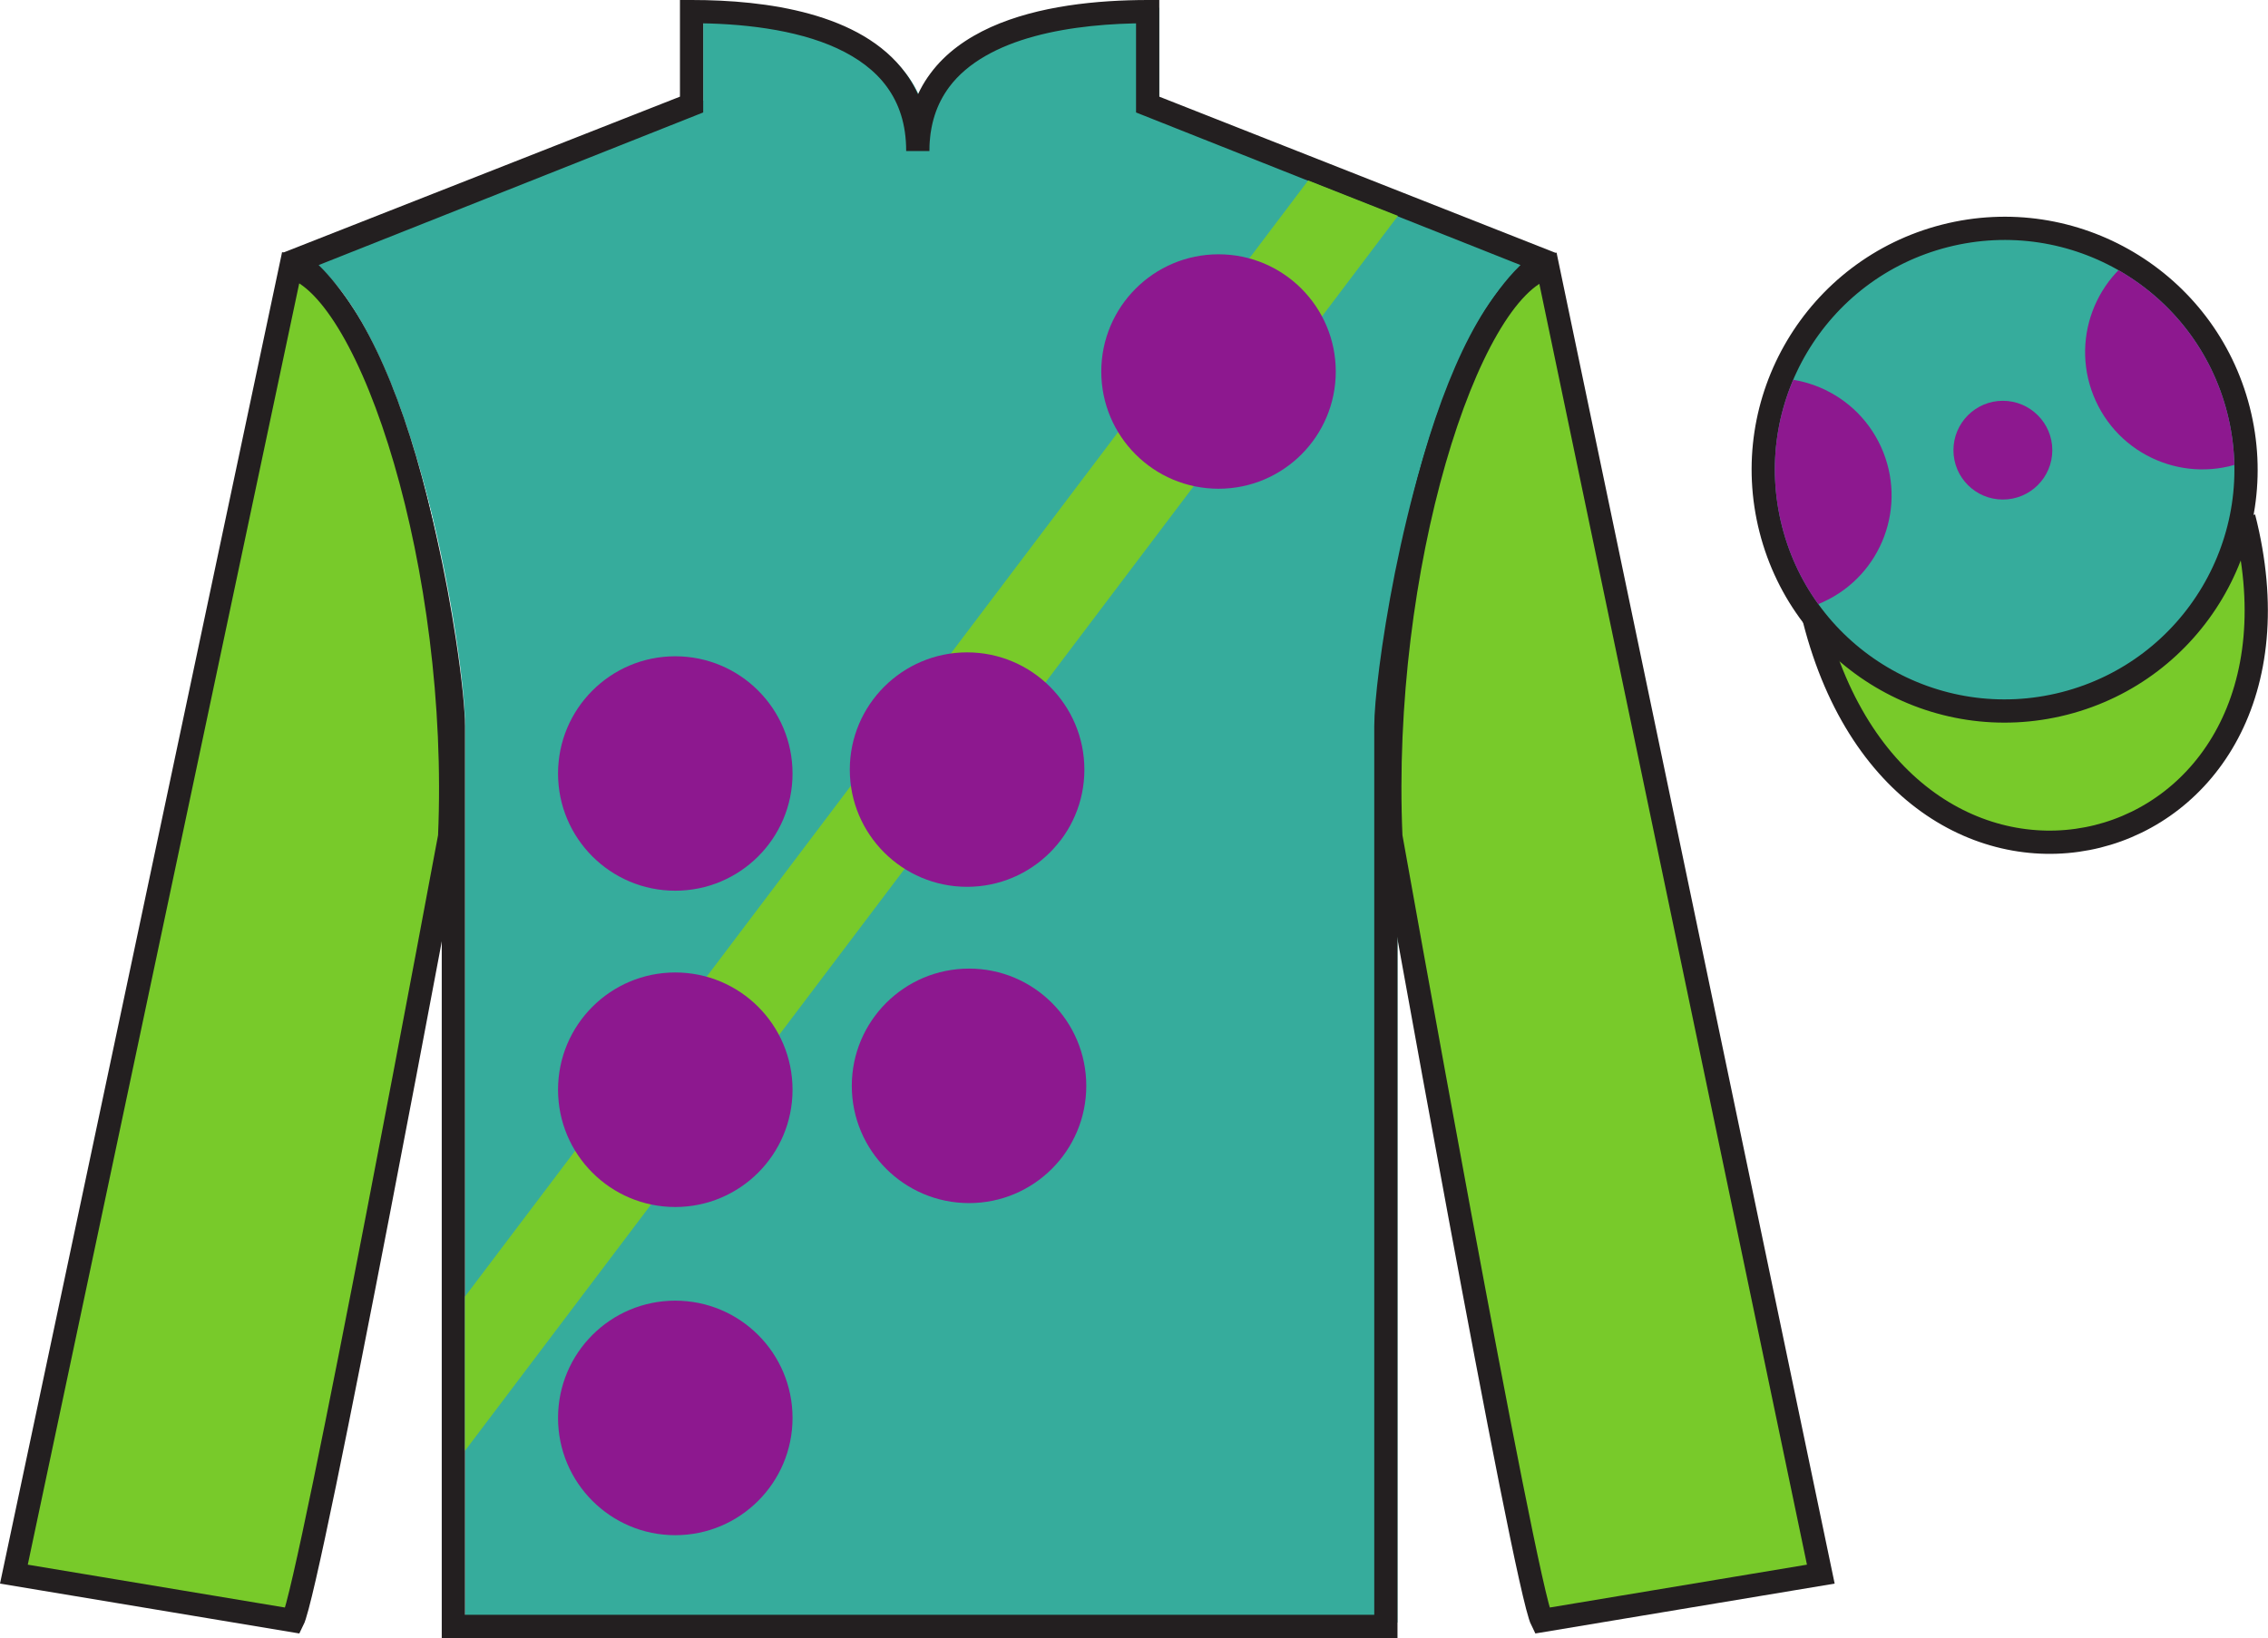 <?xml version="1.0" encoding="UTF-8"?>
<svg xmlns="http://www.w3.org/2000/svg" xmlns:xlink="http://www.w3.org/1999/xlink" width="97.59pt" height="70.5pt" viewBox="0 0 97.59 70.5" version="1.1">
<defs>
<clipPath id="clip1">
  <path d="M 0 70.5 L 97.586 70.5 L 97.586 0 L 0 0 L 0 70.5 Z M 0 70.5 "/>
</clipPath>
<clipPath id="clip2">
  <path d="M 30.258 0.332 L 30.258 4.332 L 13.258 11.082 C 18.008 14.582 20.008 28.582 20.008 31.082 C 20.008 33.582 20.008 69.832 20.008 69.832 L 40.008 69.832 L 40.133 69.832 L 60.133 69.832 C 60.133 69.832 60.133 33.582 60.133 31.082 C 60.133 28.582 60.68 14.875 65.43 11.375 L 49.598 5.125 L 49.883 0.332 C 45.617 0.332 39.992 1.332 39.992 6.332 C 39.992 1.332 34.523 0.332 30.258 0.332 "/>
</clipPath>
<clipPath id="clip3">
  <path d="M 0 70.5 L 0 0 L 97.602 0 L 97.602 70.5 L 0 70.5 Z M 0 70.5 "/>
</clipPath>
<clipPath id="clip4">
  <path d="M 88.699 29.793 C 93.992 28.445 97.184 23.059 95.836 17.77 C 94.484 12.48 89.102 9.285 83.812 10.637 C 78.523 11.984 75.328 17.367 76.68 22.66 C 78.027 27.949 83.41 31.145 88.699 29.793 "/>
</clipPath>
<clipPath id="clip5">
  <path d="M 0 70.5 L 0 0 L 97.602 0 L 97.602 70.5 L 0 70.5 Z M 0 70.5 "/>
</clipPath>
</defs>
<g id="surface0">
<g clip-path="url(#clip1)" clip-rule="nonzero">
<path style=" stroke:none;fill-rule:nonzero;fill:rgb(21.337%,67.227%,61.245%);fill-opacity:1;" d="M 30.258 0.332 L 30.258 4.332 L 13.258 11.082 C 18.008 14.582 20.008 28.582 20.008 31.082 C 20.008 33.582 20.008 69.832 20.008 69.832 L 60.133 69.832 C 60.133 69.832 60.133 33.582 60.133 31.082 C 60.133 28.582 62.133 14.582 66.883 11.082 L 49.883 4.332 L 49.883 0.332 C 45.617 0.332 39.992 1.332 39.992 6.332 C 39.992 1.332 34.523 0.332 30.258 0.332 "/>
<path style=" stroke:none;fill-rule:nonzero;fill:rgb(13.73%,12.16%,12.549%);fill-opacity:1;" d="M 29.758 0.5 L 29.258 0.5 L 29.258 4.16 L 12.18 10.875 L 12.461 11.652 C 13.535 12.441 14.527 13.906 15.363 15.711 C 16.617 18.414 17.539 21.855 18.133 24.844 C 18.73 27.824 19.008 30.387 19.008 31.25 C 19.008 33.75 19.008 70 19.008 70 L 19.008 70.5 L 39.508 70.5 L 39.633 70.5 L 60.133 70.5 L 60.133 70 C 60.133 70 60.133 33.75 60.133 31.25 C 60.133 30.68 60.254 29.336 60.512 27.637 C 60.902 25.082 61.598 21.68 62.633 18.617 C 63.656 15.551 65.059 12.828 66.68 11.652 L 66.984 10.902 L 49.883 4.16 L 49.883 0 L 49.383 0 C 47.211 0.004 44.684 0.246 42.633 1.168 C 41.609 1.633 40.695 2.27 40.039 3.156 C 39.379 4.035 38.992 5.156 38.992 6.5 L 39.992 6.5 C 39.996 5.16 39.621 4.039 38.977 3.16 C 38.008 1.832 36.492 1.055 34.844 0.598 C 33.195 0.141 31.387 0 29.758 0 L 29.258 0 L 29.258 0.5 L 29.758 0.5 L 29.758 1 C 31.852 0.996 34.23 1.254 36.016 2.078 C 36.91 2.492 37.652 3.035 38.168 3.746 C 38.684 4.461 38.992 5.34 38.992 6.5 L 39.992 6.5 C 39.996 5.344 40.312 4.465 40.84 3.75 C 41.629 2.688 42.957 1.984 44.512 1.562 C 46.059 1.141 47.812 1 49.383 1 L 49.383 0.5 L 48.883 0.5 L 48.883 4.84 L 66.199 11.715 L 66.383 11.25 L 66.086 10.848 C 64.785 11.809 63.746 13.406 62.871 15.289 C 61.559 18.117 60.633 21.609 60.023 24.648 C 59.418 27.691 59.133 30.238 59.133 31.25 C 59.133 33.75 59.133 70 59.133 70 L 59.633 70 L 59.633 69.5 L 19.508 69.5 L 19.508 70 L 20.008 70 C 20.008 70 20.008 33.75 20.008 31.25 C 20.008 30.57 19.879 29.223 19.613 27.488 C 19.219 24.887 18.516 21.445 17.453 18.297 C 16.383 15.152 14.996 12.293 13.055 10.848 L 12.758 11.25 L 12.941 11.715 L 30.258 4.84 L 30.258 0.5 L 29.758 0.5 L 29.758 1 L 29.758 0.5 "/>
<path style=" stroke:none;fill-rule:nonzero;fill:rgb(47.071%,79.127%,16.603%);fill-opacity:1;" d="M 12.598 69.75 C 13.348 68.25 19.348 36 19.348 36 C 19.848 24.5 16.016 12.48 12.516 11.48 L 0.598 67.75 L 12.598 69.75 "/>
<path style="fill:none;stroke-width:10;stroke-linecap:butt;stroke-linejoin:miter;stroke:rgb(13.73%,12.16%,12.549%);stroke-opacity:1;stroke-miterlimit:4;" d="M 125.977 7.5 C 133.477 22.5 193.477 345 193.477 345 C 198.477 460 160.156 580.195 125.156 590.195 L 5.977 27.5 L 125.977 7.5 Z M 125.977 7.5 " transform="matrix(0.1,0,0,-0.1,0,70.5)"/>
<path style=" stroke:none;fill-rule:nonzero;fill:rgb(47.071%,79.127%,16.603%);fill-opacity:1;" d="M 78.348 67.75 L 66.598 11.5 C 63.098 12.5 59.348 24.5 59.848 36 C 59.848 36 65.598 68.25 66.348 69.75 L 78.348 67.75 "/>
<path style="fill:none;stroke-width:10;stroke-linecap:butt;stroke-linejoin:miter;stroke:rgb(13.73%,12.16%,12.549%);stroke-opacity:1;stroke-miterlimit:4;" d="M 783.477 27.5 L 665.977 590 C 630.977 580 593.477 460 598.477 345 C 598.477 345 655.977 22.5 663.477 7.5 L 783.477 27.5 Z M 783.477 27.5 " transform="matrix(0.1,0,0,-0.1,0,70.5)"/>
<path style="fill-rule:nonzero;fill:rgb(47.071%,79.127%,16.603%);fill-opacity:1;stroke-width:10;stroke-linecap:butt;stroke-linejoin:miter;stroke:rgb(13.73%,12.16%,12.549%);stroke-opacity:1;stroke-miterlimit:4;" d="M 780.664 438.398 C 820.352 282.773 1004.297 330.352 965.508 482.344 " transform="matrix(0.1,0,0,-0.1,0,70.5)"/>
<path style=" stroke:none;fill-rule:nonzero;fill:rgb(21.337%,67.227%,61.245%);fill-opacity:1;" d="M 88.824 30.277 C 94.383 28.859 97.738 23.203 96.32 17.648 C 94.902 12.09 89.246 8.734 83.688 10.152 C 78.133 11.57 74.777 17.223 76.195 22.781 C 77.613 28.34 83.266 31.695 88.824 30.277 "/>
<path style="fill:none;stroke-width:10;stroke-linecap:butt;stroke-linejoin:miter;stroke:rgb(13.73%,12.16%,12.549%);stroke-opacity:1;stroke-miterlimit:4;" d="M 888.242 402.227 C 943.828 416.406 977.383 472.969 963.203 528.516 C 949.023 584.102 892.461 617.656 836.875 603.477 C 781.328 589.297 747.773 532.773 761.953 477.188 C 776.133 421.602 832.656 388.047 888.242 402.227 Z M 888.242 402.227 " transform="matrix(0.1,0,0,-0.1,0,70.5)"/>
<path style=" stroke:none;fill-rule:evenodd;fill:rgb(55.296%,9.61%,56.075%);fill-opacity:1;" d="M 88.309 19.375 C 88.309 20.551 87.355 21.5 86.18 21.5 C 85.008 21.5 84.055 20.551 84.055 19.375 C 84.055 18.203 85.008 17.25 86.18 17.25 C 87.355 17.25 88.309 18.203 88.309 19.375 "/>
</g>
<g clip-path="url(#clip2)" clip-rule="nonzero">
<path style="fill:none;stroke-width:40;stroke-linecap:butt;stroke-linejoin:miter;stroke:rgb(47.071%,79.127%,16.603%);stroke-opacity:1;stroke-miterlimit:4;" d="M 181.797 89.57 L 598.477 641.25 " transform="matrix(0.1,0,0,-0.1,0,70.5)"/>
</g>
<g clip-path="url(#clip3)" clip-rule="nonzero">
<path style=" stroke:none;fill-rule:nonzero;fill:rgb(55.296%,9.61%,56.075%);fill-opacity:1;" d="M 57.477 15.992 C 57.477 18.777 55.219 21.035 52.434 21.035 C 49.645 21.035 47.387 18.777 47.387 15.992 C 47.387 13.207 49.645 10.945 52.434 10.945 C 55.219 10.945 57.477 13.207 57.477 15.992 "/>
</g>
<g clip-path="url(#clip4)" clip-rule="nonzero">
<path style=" stroke:none;fill-rule:nonzero;fill:rgb(55.296%,9.61%,56.075%);fill-opacity:1;" d="M 80.934 19.223 C 82.094 21.758 80.984 24.75 78.449 25.91 C 75.914 27.074 72.922 25.961 71.762 23.426 C 70.602 20.895 71.711 17.898 74.246 16.738 C 76.781 15.578 79.773 16.691 80.934 19.223 "/>
<path style=" stroke:none;fill-rule:nonzero;fill:rgb(55.296%,9.61%,56.075%);fill-opacity:1;" d="M 99.352 13.055 C 100.512 15.59 99.398 18.582 96.867 19.742 C 94.332 20.906 91.34 19.789 90.18 17.258 C 89.02 14.727 90.129 11.73 92.664 10.57 C 95.195 9.41 98.191 10.523 99.352 13.055 "/>
</g>
<g clip-path="url(#clip5)" clip-rule="nonzero">
<path style=" stroke:none;fill-rule:nonzero;fill:rgb(55.296%,9.61%,56.075%);fill-opacity:1;" d="M 34.102 33.293 C 34.102 36.078 31.844 38.336 29.055 38.336 C 26.27 38.336 24.012 36.078 24.012 33.293 C 24.012 30.504 26.27 28.246 29.055 28.246 C 31.844 28.246 34.102 30.504 34.102 33.293 "/>
<path style=" stroke:none;fill-rule:nonzero;fill:rgb(55.296%,9.61%,56.075%);fill-opacity:1;" d="M 34.102 61.027 C 34.102 63.812 31.844 66.074 29.055 66.074 C 26.27 66.074 24.012 63.812 24.012 61.027 C 24.012 58.238 26.27 55.98 29.055 55.98 C 31.844 55.98 34.102 58.238 34.102 61.027 "/>
<path style=" stroke:none;fill-rule:nonzero;fill:rgb(55.296%,9.61%,56.075%);fill-opacity:1;" d="M 34.102 46.902 C 34.102 49.688 31.844 51.949 29.055 51.949 C 26.27 51.949 24.012 49.688 24.012 46.902 C 24.012 44.113 26.27 41.855 29.055 41.855 C 31.844 41.855 34.102 44.113 34.102 46.902 "/>
<path style=" stroke:none;fill-rule:nonzero;fill:rgb(55.296%,9.61%,56.075%);fill-opacity:1;" d="M 46.742 46.734 C 46.742 49.52 44.484 51.781 41.699 51.781 C 38.91 51.781 36.652 49.52 36.652 46.734 C 36.652 43.949 38.91 41.688 41.699 41.688 C 44.484 41.688 46.742 43.949 46.742 46.734 "/>
<path style=" stroke:none;fill-rule:nonzero;fill:rgb(55.296%,9.61%,56.075%);fill-opacity:1;" d="M 46.66 33.125 C 46.66 35.91 44.398 38.168 41.613 38.168 C 38.828 38.168 36.566 35.91 36.566 33.125 C 36.566 30.34 38.828 28.078 41.613 28.078 C 44.398 28.078 46.66 30.34 46.66 33.125 "/>
</g>
</g>
</svg>
